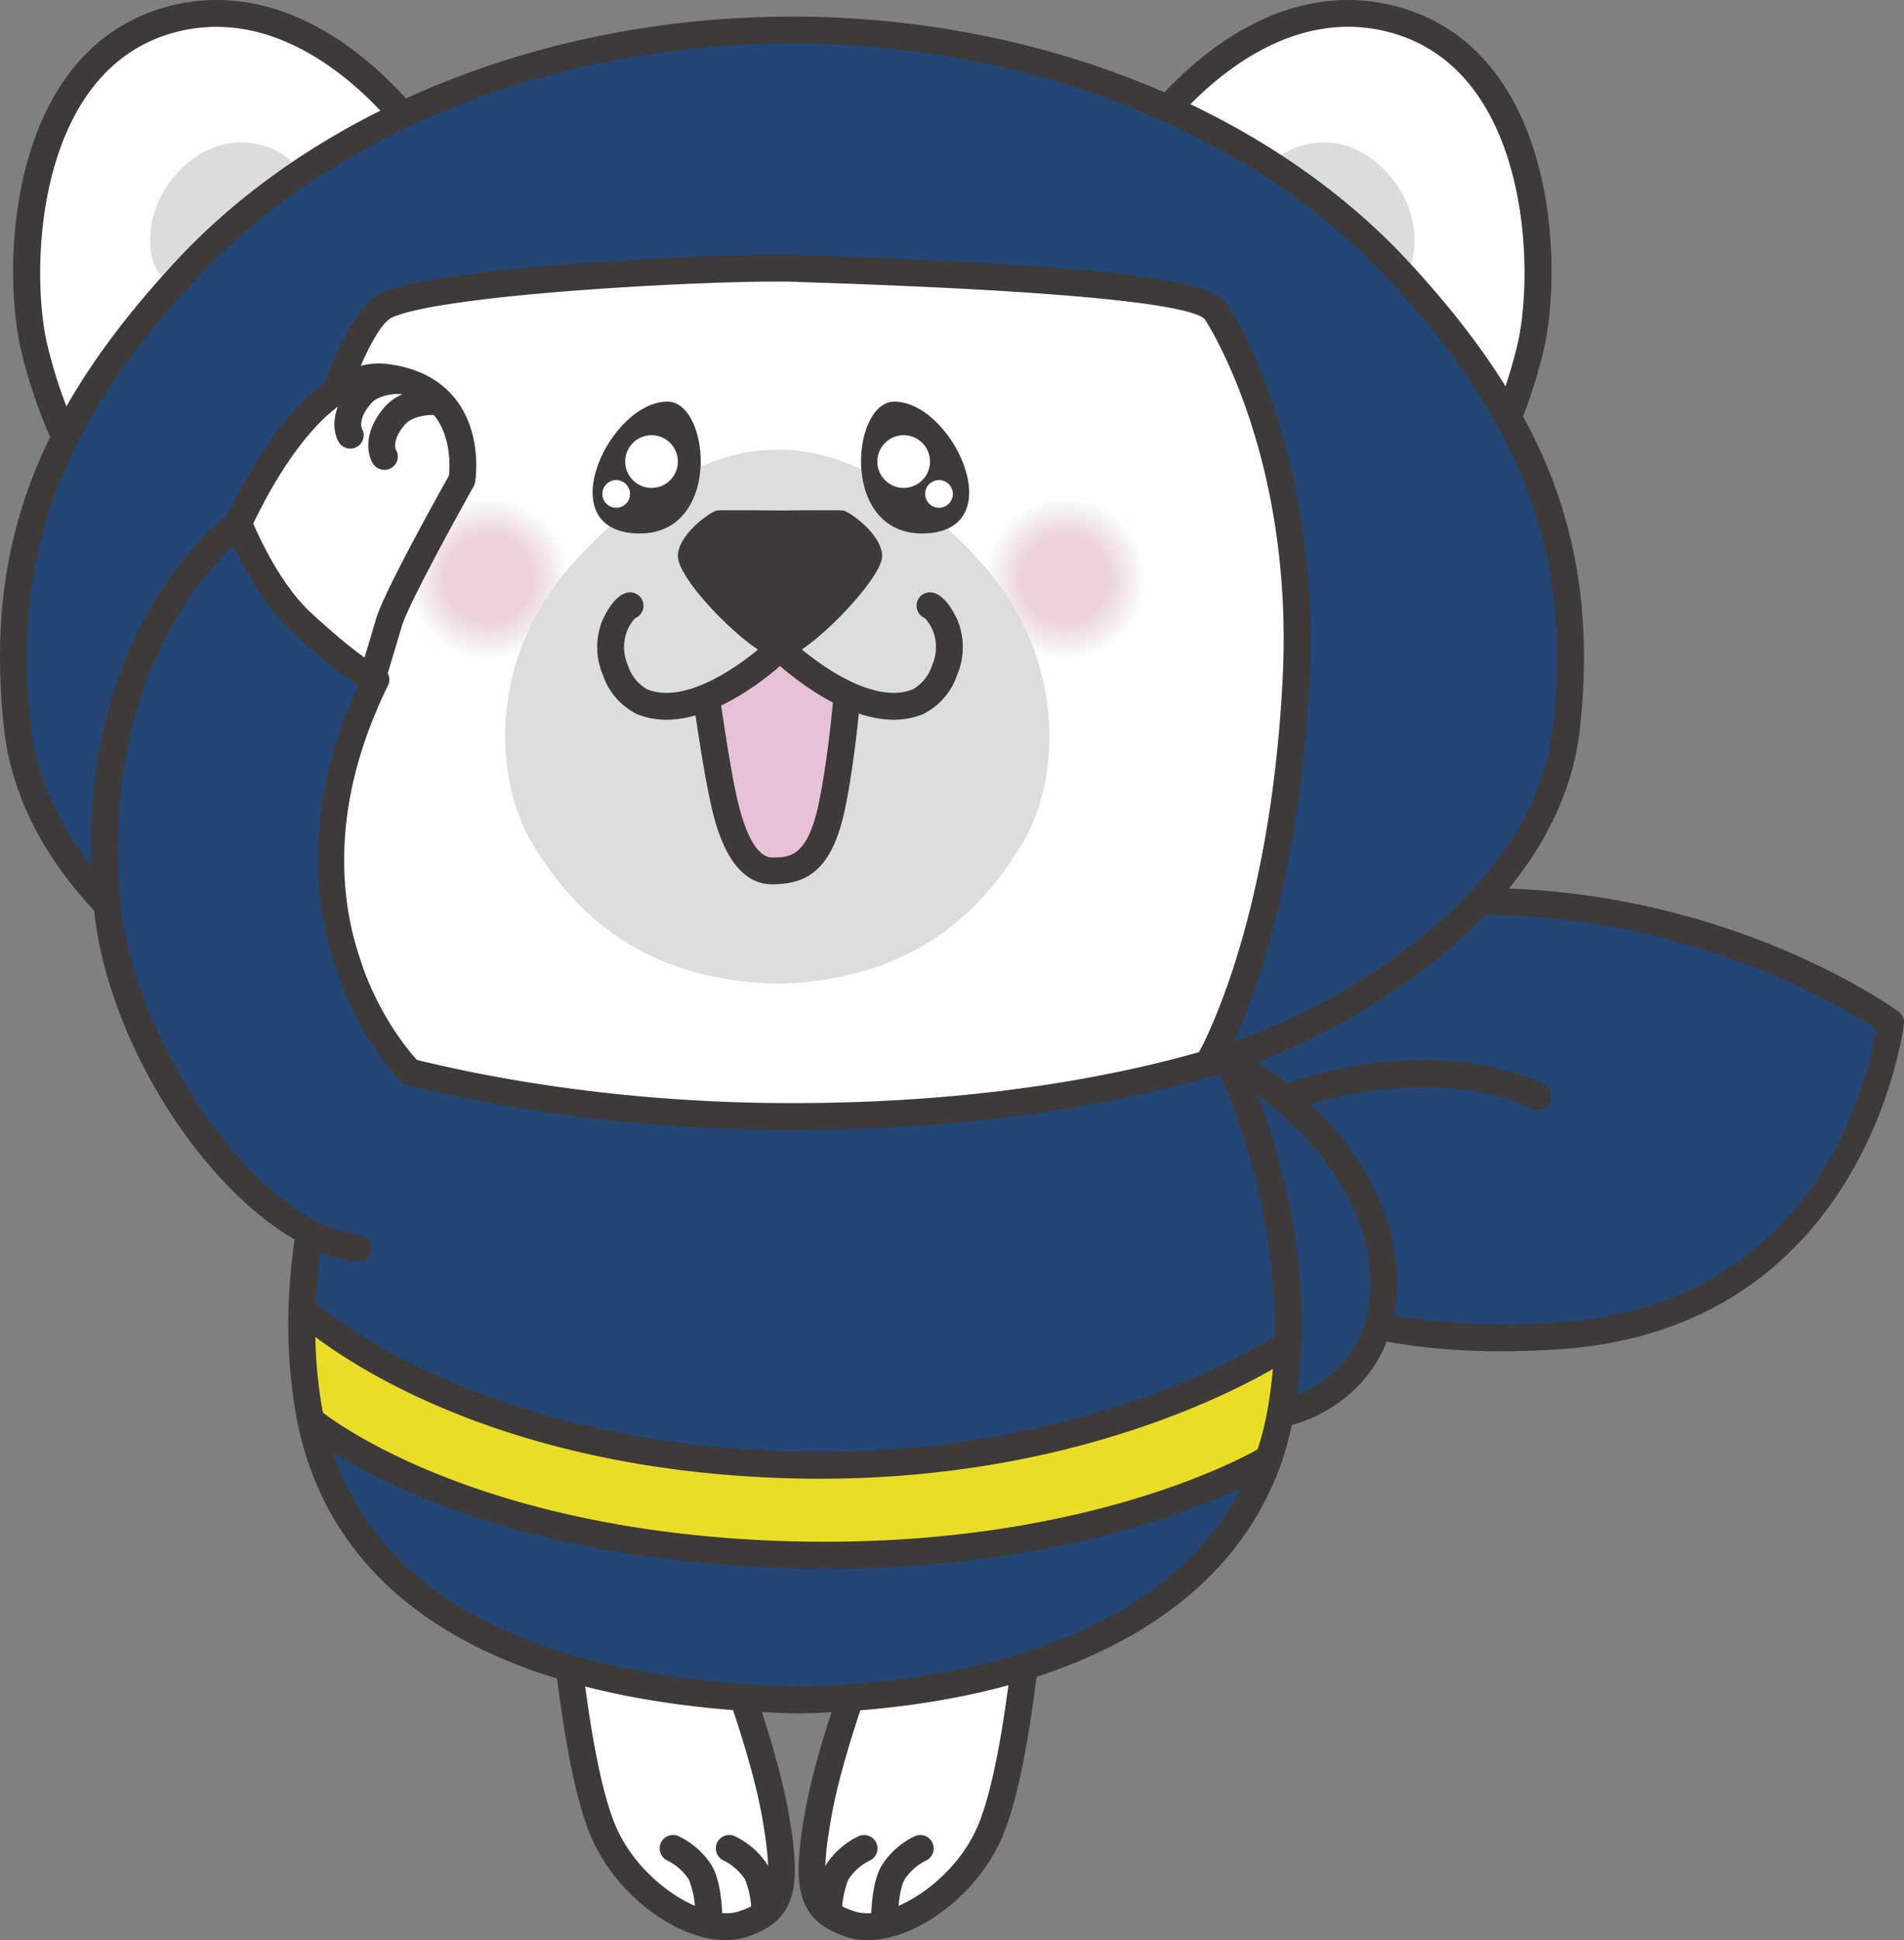<svg id="nanmaru_top" xmlns="http://www.w3.org/2000/svg" xmlns:xlink="http://www.w3.org/1999/xlink" width="300.001" height="305.541" viewBox="0 0 300.001 305.541">
  <rect x="0" y="0" width="300.001" height="305.541" fill="#808080" stroke="none"/>
  <defs>
    <clipPath id="clip-path">
      <rect id="長方形_8407" data-name="長方形 8407" width="300.001" height="305.541" fill="none"/>
    </clipPath>
  </defs>
  <g id="グループ_9501" data-name="グループ 9501" clip-path="url(#clip-path)">
    <path id="パス_17801" data-name="パス 17801" d="M96.139,207.813s6.6,16.629,8.666,28.141,1.41,15.349-5.072,17.481-17.906-4.69-22.1-14.923-6.03-33.256-6.03-33.256Z" transform="translate(17.3 49.591)" fill="#fff"/>
    <path id="パス_17802" data-name="パス 17802" d="M97.458,256.362c-7.772,0-17.524-7.262-21.367-16.639-4.267-10.417-6.1-32.936-6.179-33.89a2.106,2.106,0,0,1,.631-1.679,2.073,2.073,0,0,1,1.694-.59l24.534,2.559a2.111,2.111,0,0,1,1.743,1.32c.273.688,6.7,16.96,8.782,28.55s1.63,17.189-6.49,19.858a10.68,10.68,0,0,1-3.347.51m-23.1-48.33c.608,6.211,2.43,22.241,5.647,30.09,3.742,9.136,14.157,15.462,19.485,13.717,4.449-1.464,5.813-3.051,3.654-15.1-1.69-9.42-6.567-22.566-8.092-26.547Z" transform="translate(16.889 49.179)" fill="#3d3a39"/>
    <path id="パス_17803" data-name="パス 17803" d="M92.529,234.444a10.593,10.593,0,0,1,4.333,3.838c1.193,2.039,1.3,6.345,1.3,6.345" transform="translate(22.356 56.643)" fill="#fff"/>
    <path id="パス_17804" data-name="パス 17804" d="M98.575,247.148a2.112,2.112,0,0,1-2.109-2.055,14.758,14.758,0,0,0-1.017-5.334,8.513,8.513,0,0,0-3.376-2.98,2.111,2.111,0,0,1,1.723-3.854,12.532,12.532,0,0,1,5.3,4.7c1.428,2.439,1.581,6.861,1.593,7.358a2.11,2.11,0,0,1-2.055,2.164h-.057" transform="translate(21.946 56.233)" fill="#3d3a39"/>
    <path id="パス_17805" data-name="パス 17805" d="M85.4,234.444a10.593,10.593,0,0,1,4.333,3.838c1.194,2.039,1.3,6.345,1.3,6.345" transform="translate(20.632 56.643)" fill="#fff"/>
    <path id="パス_17806" data-name="パス 17806" d="M91.442,247.148a2.111,2.111,0,0,1-2.109-2.056,14.738,14.738,0,0,0-1.016-5.331,8.518,8.518,0,0,0-3.377-2.981,2.111,2.111,0,0,1,1.723-3.854,12.532,12.532,0,0,1,5.3,4.7c1.429,2.439,1.581,6.861,1.593,7.359a2.111,2.111,0,0,1-2.056,2.163h-.056" transform="translate(20.222 56.233)" fill="#3d3a39"/>
    <path id="パス_17807" data-name="パス 17807" d="M112.733,207.813s-6.6,16.629-8.666,28.141-1.41,15.349,5.072,17.481,17.906-4.69,22.1-14.923,6.031-33.256,6.031-33.256Z" transform="translate(24.891 49.591)" fill="#fff"/>
    <path id="パス_17808" data-name="パス 17808" d="M112.231,256.363a10.647,10.647,0,0,1-3.347-.511c-8.12-2.668-8.565-8.283-6.49-19.858s8.509-27.86,8.782-28.548a2.111,2.111,0,0,1,1.743-1.32l24.534-2.559a2.068,2.068,0,0,1,1.694.59,2.1,2.1,0,0,1,.631,1.679c-.076.954-1.912,23.473-6.179,33.89-3.843,9.377-13.6,16.639-21.367,16.639m2.41-46.172c-1.525,3.981-6.4,17.127-8.092,26.547-2.159,12.052-.795,13.639,3.654,15.1,5.334,1.742,15.741-4.583,19.485-13.717,3.217-7.85,5.038-23.88,5.647-30.09Z" transform="translate(24.485 49.18)" fill="#3d3a39"/>
    <path id="パス_17809" data-name="パス 17809" d="M110.777,234.444a10.593,10.593,0,0,0-4.333,3.838c-1.194,2.039-1.3,6.345-1.3,6.345" transform="translate(25.403 56.643)" fill="#fff"/>
    <path id="パス_17810" data-name="パス 17810" d="M105.551,247.149h-.057a2.11,2.11,0,0,1-2.055-2.164c.012-.5.165-4.919,1.593-7.358a12.531,12.531,0,0,1,5.3-4.7,2.111,2.111,0,0,1,1.722,3.854,8.511,8.511,0,0,0-3.375,2.98,14.759,14.759,0,0,0-1.017,5.334,2.112,2.112,0,0,1-2.109,2.055" transform="translate(24.992 56.232)" fill="#3d3a39"/>
    <path id="パス_17811" data-name="パス 17811" d="M117.909,234.444a10.593,10.593,0,0,0-4.333,3.838c-1.194,2.039-1.3,6.345-1.3,6.345" transform="translate(27.126 56.643)" fill="#fff"/>
    <path id="パス_17812" data-name="パス 17812" d="M112.684,247.15h-.055a2.111,2.111,0,0,1-2.057-2.164c.012-.5.164-4.921,1.594-7.36a12.526,12.526,0,0,1,5.3-4.7,2.111,2.111,0,0,1,1.722,3.854,8.511,8.511,0,0,0-3.375,2.98c-.7,1.187-.985,4.1-1.017,5.331a2.111,2.111,0,0,1-2.11,2.059" transform="translate(26.715 56.232)" fill="#3d3a39"/>
    <path id="パス_17813" data-name="パス 17813" d="M148.8,136.5s25.169-22.169,48.409-22.169c38.6,0,64.724,19.065,64.724,19.065s-5.078,46.27-52.475,49.373-58.682-19.42-58.682-19.42Z" transform="translate(35.952 27.624)" fill="#234674"/>
    <path id="パス_17814" data-name="パス 17814" d="M201.087,185.592c-40.822,0-51.331-19.974-51.785-20.881a2.093,2.093,0,0,1-.219-.791l-1.974-26.85a2.116,2.116,0,0,1,.71-1.741c1.053-.926,26.04-22.7,49.8-22.7,38.843,0,64.88,18.676,65.97,19.472a2.113,2.113,0,0,1,.854,1.936c-.052.48-5.834,48.066-54.437,51.25q-4.688.307-8.923.3M153.26,163.135c.739,1.214,3.8,5.7,10.9,9.878,7.709,4.534,21.882,9.616,45.578,8.063,41.309-2.706,49.17-38.9,50.342-46.257-5.156-3.393-29.237-17.961-62.453-17.961-19.925,0-41.831,17.325-46.223,20.973Z" transform="translate(35.541 27.213)" fill="#3d3a39"/>
    <path id="パス_17815" data-name="パス 17815" d="M150.4,142.934a62.253,62.253,0,0,0,16.08-3c24.707-8.357,39.509-.149,39.509-.149" transform="translate(36.337 32.903)" fill="#234674"/>
    <path id="パス_17816" data-name="パス 17816" d="M150.8,145.459a2.112,2.112,0,0,1-.062-4.223,60.616,60.616,0,0,0,15.468-2.888c25.3-8.555,40.574-.348,41.211.006a2.112,2.112,0,0,1-2.05,3.694c-.134-.073-14.4-7.617-37.808.3a63.9,63.9,0,0,1-16.7,3.108H150.8" transform="translate(35.926 32.488)" fill="#3d3a39"/>
    <path id="パス_17817" data-name="パス 17817" d="M155.8,134.354s22.128,11.786,24.388,32.118-16.075,23.737-16.075,23.737" transform="translate(37.641 32.461)" fill="#234674"/>
    <path id="パス_17818" data-name="パス 17818" d="M164.516,192.731a2.112,2.112,0,0,1-.384-4.188c.664-.128,16.371-3.352,14.362-21.428-2.106-18.958-23.07-30.375-23.281-30.489A2.111,2.111,0,0,1,157.2,132.9c.944.5,23.137,12.554,25.493,33.749,1.959,17.625-10.778,24.744-17.788,26.045a2.164,2.164,0,0,1-.387.036" transform="translate(37.231 32.05)" fill="#3d3a39"/>
    <path id="パス_17819" data-name="パス 17819" d="M184.184,134.354s13.6,26.866,8.313,55.855c-4.655,25.505-28.989,44.011-76.016,45.069-49.243-1.269-72.308-19.564-76.962-45.069-5.289-28.989,8.313-55.855,8.313-55.855" transform="translate(9.253 32.461)" fill="#234674"/>
    <path id="パス_17820" data-name="パス 17820" d="M193.657,171.567s-29.518,20.3-78.132,19.034c-52.7-1.377-77.194-24.593-77.194-24.593l1.374,17.528s23.12,19.821,75.82,21.2c48.614,1.269,75.119-15.158,75.119-15.158Z" transform="translate(9.261 40.109)" fill="#e9dd27"/>
    <path id="パス_17821" data-name="パス 17821" d="M120.368,193.181c-1.479,0-2.97-.019-4.486-.058-52.9-1.381-77.567-24.2-78.591-25.17a2.112,2.112,0,0,1,2.9-3.068c.241.227,24.641,22.68,75.8,24.016,47.325,1.24,76.592-18.464,76.882-18.664a2.112,2.112,0,0,1,2.393,3.48c-1.191.818-28.849,19.463-74.9,19.463" transform="translate(8.85 39.698)" fill="#3d3a39"/>
    <path id="パス_17822" data-name="パス 17822" d="M121.073,203.916c-1.789,0-3.6-.023-5.458-.072-52.843-1.379-76.174-20.875-77.141-21.7a2.112,2.112,0,0,1,2.748-3.207c.344.289,23.44,19.357,74.5,20.69,47.437,1.223,73.693-14.681,73.954-14.841a2.111,2.111,0,1,1,2.224,3.588c-1.062.659-25.627,15.546-70.828,15.546" transform="translate(9.117 43.109)" fill="#3d3a39"/>
    <path id="パス_17823" data-name="パス 17823" d="M116.941,237.8C58.34,236.291,41.6,211.516,37.855,191c-5.358-29.352,7.935-56.066,8.5-57.188a2.112,2.112,0,0,1,3.768,1.907c-.132.263-13.212,26.605-8.119,54.521,4.966,27.217,30.88,42.2,74.94,43.34,42.063-.95,69.031-16.747,73.884-43.34,5.1-27.965-7.986-54.258-8.119-54.52a2.112,2.112,0,1,1,3.768-1.908c.569,1.122,13.861,27.837,8.5,57.188-5.245,28.744-33.691,45.8-78.045,46.8" transform="translate(8.839 32.05)" fill="#3d3a39"/>
    <path id="パス_17824" data-name="パス 17824" d="M145.315,21.18S162.207-3.882,185.089,2.836s23.629,38.3,21.159,50.572a78.269,78.269,0,0,1-7.94,20.766Z" transform="translate(35.109 0.409)" fill="#fff"/>
    <path id="パス_17825" data-name="パス 17825" d="M198.719,76.693a2.11,2.11,0,0,1-1.492-.618L144.234,23.081a2.107,2.107,0,0,1-.258-2.673A57.773,57.773,0,0,1,155.748,8.22c9.825-7.525,20.321-9.947,30.347-7C209.851,8.193,211.6,39.947,208.73,54.232a79.661,79.661,0,0,1-8.183,21.408,2.114,2.114,0,0,1-1.553,1.036,2.248,2.248,0,0,1-.274.017M148.5,21.38l49.69,49.69a74.156,74.156,0,0,0,6.4-17.672c2.519-12.527,1.06-42.037-19.686-48.128-18.113-5.322-32.528,11.119-36.4,16.11" transform="translate(34.698 0)" fill="#3d3a39"/>
    <path id="パス_17826" data-name="パス 17826" d="M179.944,22.792c5.566,6.03,4.635,12.862,3.6,14.811-2.75,5.173-7.652,5.749-15.869,1.481S158.4,26.812,160.6,22.792s11.725-8.252,19.342,0" transform="translate(38.561 4.363)" fill="#dbdcdc"/>
    <path id="パス_17827" data-name="パス 17827" d="M65.295,21.18S48.4-3.882,25.521,2.836,1.892,41.135,4.361,53.407A78.272,78.272,0,0,0,12.3,74.173Z" transform="translate(0.821 0.409)" fill="#fff"/>
    <path id="パス_17828" data-name="パス 17828" d="M12.719,76.693a2.035,2.035,0,0,1-.274-.017,2.108,2.108,0,0,1-1.553-1.035A79.641,79.641,0,0,1,2.708,54.232C-.165,39.947,1.587,8.193,25.343,1.219,35.373-1.727,45.865.7,55.69,8.22A57.838,57.838,0,0,1,67.463,20.408a2.112,2.112,0,0,1-.258,2.674L14.212,76.074a2.11,2.11,0,0,1-1.492.618M33.7,4.229A25.325,25.325,0,0,0,26.532,5.27C5.787,11.362,4.329,40.872,6.848,53.4a74.144,74.144,0,0,0,6.4,17.671L62.932,21.383C59.578,17.074,48.341,4.229,33.7,4.229" transform="translate(0.403 0)" fill="#3d3a39"/>
    <path id="パス_17829" data-name="パス 17829" d="M23.432,22.792c-5.566,6.03-4.635,12.862-3.6,14.811,2.75,5.173,7.652,5.749,15.869,1.481s9.272-12.272,7.07-16.292-11.724-8.252-19.342,0" transform="translate(4.602 4.363)" fill="#dbdcdc"/>
    <path id="パス_17830" data-name="パス 17830" d="M124.373,174.917c31.051,0,54.75-4.8,70.091-9.733,13.167-4.239,48.808-22.006,51.981-51.776s-6.619-50.163-26.308-71.514C196.721,16.5,159.762,3.807,124.373,3.807S52.024,16.5,28.609,41.893C8.92,63.244-.874,83.637,2.3,113.407s38.758,47.716,51.981,51.776c16.081,4.937,40.416,9.733,70.091,9.733" transform="translate(0.414 0.92)" fill="#234674"/>
    <path id="パス_17831" data-name="パス 17831" d="M181.384,159.262s11.85-19.534,13.869-60.725c1.646-33.581-10.684-54.951-12.7-57.736-3.668-5.078-55.156-6.307-65.794-6.73s-55.631,1.651-64.829,5.795C45.515,42.758,35.788,73.5,37.275,98.537c2.132,35.93,14.748,61.152,14.748,61.152s24.624,7.064,62.454,7.924,66.908-8.351,66.908-8.351" transform="translate(8.969 8.219)" fill="#fff"/>
    <path id="パス_17832" data-name="パス 17832" d="M52.436,162.21a2.112,2.112,0,0,1-1.89-1.167C50.023,160,37.712,135.021,35.577,99.072c-1.494-25.186,8.054-57.186,15.9-60.721,9.866-4.445,56.026-6.368,65.78-5.98,1.039.041,2.467.091,4.2.149,49.219,1.689,60.869,4.2,63.219,7.455,3.884,5.376,14.627,27.771,13.094,59.074-2.024,41.251-13.68,60.9-14.174,61.717a2.112,2.112,0,0,1-3.612-2.19c.114-.19,11.6-19.673,13.566-59.733,1.73-35.286-12.157-56.2-12.3-56.4-1.727-1.7-13.566-4.115-59.939-5.705-1.747-.061-3.183-.109-4.228-.151-10.583-.423-55.307,1.749-63.879,5.611C48.635,44.264,38.26,72.983,39.794,98.822c2.08,35.037,14.405,60.083,14.531,60.331a2.114,2.114,0,0,1-1.888,3.057" transform="translate(8.558 7.809)" fill="#3d3a39"/>
    <path id="パス_17833" data-name="パス 17833" d="M124.787,177.438c-33.677,0-58.758-6.157-70.71-9.826C41.269,163.68,3.958,145.4.612,114.041-2.375,86,5.406,64.8,27.471,40.873,49.856,16.6,86.235,2.106,124.787,2.106S199.718,16.6,222.1,40.873C244.167,64.8,251.948,86,248.96,114.041c-3.294,30.894-39.689,49.139-53.435,53.564-13.941,4.486-37.529,9.834-70.738,9.834m0-171.11c-37.392,0-72.61,13.984-94.212,37.407C9.433,66.661,1.968,86.9,4.814,113.594c1.64,15.383,12.563,27.036,21.439,34.1a97.967,97.967,0,0,0,29.064,15.88c11.726,3.6,36.344,9.64,69.47,9.64,32.664,0,55.792-5.237,69.443-9.631A100.786,100.786,0,0,0,223.3,147.627c12.923-10.257,20.141-21.708,21.455-34.034,2.847-26.691-4.618-46.93-25.76-69.858C197.4,20.313,162.176,6.329,124.787,6.329" transform="translate(0 0.509)" fill="#3d3a39"/>
    <path id="パス_17834" data-name="パス 17834" d="M52.029,75.819a12.4,12.4,0,1,1,12.4,12.4,12.4,12.4,0,0,1-12.4-12.4" transform="translate(12.571 15.323)" fill="#fafcfd"/>
    <path id="パス_17835" data-name="パス 17835" d="M52.132,75.794A12.271,12.271,0,1,1,64.4,88.065,12.271,12.271,0,0,1,52.132,75.794" transform="translate(12.596 15.348)" fill="#fafbfc"/>
    <path id="パス_17836" data-name="パス 17836" d="M52.235,75.769A12.143,12.143,0,1,1,64.378,87.912,12.143,12.143,0,0,1,52.235,75.769" transform="translate(12.62 15.373)" fill="#f9fafc"/>
    <path id="パス_17837" data-name="パス 17837" d="M52.338,75.744A12.015,12.015,0,1,1,64.353,87.759,12.016,12.016,0,0,1,52.338,75.744" transform="translate(12.645 15.397)" fill="#f9f9fb"/>
    <path id="パス_17838" data-name="パス 17838" d="M52.441,75.719A11.887,11.887,0,1,1,64.328,87.606,11.886,11.886,0,0,1,52.441,75.719" transform="translate(12.67 15.422)" fill="#f9f8fa"/>
    <path id="パス_17839" data-name="パス 17839" d="M52.544,75.694A11.759,11.759,0,1,1,64.3,87.454,11.759,11.759,0,0,1,52.544,75.694" transform="translate(12.695 15.447)" fill="#f8f7f9"/>
    <path id="パス_17840" data-name="パス 17840" d="M52.647,75.669A11.631,11.631,0,1,1,64.278,87.3,11.631,11.631,0,0,1,52.647,75.669" transform="translate(12.72 15.472)" fill="#f8f6f9"/>
    <path id="パス_17841" data-name="パス 17841" d="M52.75,75.644a11.5,11.5,0,1,1,11.5,11.5,11.5,11.5,0,0,1-11.5-11.5" transform="translate(12.745 15.497)" fill="#f8f5f8"/>
    <path id="パス_17842" data-name="パス 17842" d="M52.853,75.62A11.376,11.376,0,1,1,64.229,87,11.376,11.376,0,0,1,52.853,75.62" transform="translate(12.77 15.522)" fill="#f7f4f7"/>
    <path id="パス_17843" data-name="パス 17843" d="M52.956,75.595A11.248,11.248,0,1,1,64.2,86.842,11.248,11.248,0,0,1,52.956,75.595" transform="translate(12.795 15.547)" fill="#f7f3f6"/>
    <path id="パス_17844" data-name="パス 17844" d="M53.059,75.57a11.119,11.119,0,1,1,11.12,11.12,11.12,11.12,0,0,1-11.12-11.12" transform="translate(12.819 15.572)" fill="#f7f2f6"/>
    <path id="パス_17845" data-name="パス 17845" d="M53.162,75.545A10.991,10.991,0,1,1,64.154,86.537,10.992,10.992,0,0,1,53.162,75.545" transform="translate(12.844 15.597)" fill="#f6f1f5"/>
    <path id="パス_17846" data-name="パス 17846" d="M53.265,75.52A10.863,10.863,0,1,1,64.129,86.384,10.864,10.864,0,0,1,53.265,75.52" transform="translate(12.869 15.621)" fill="#f6f0f4"/>
    <path id="パス_17847" data-name="パス 17847" d="M53.368,75.5A10.736,10.736,0,1,1,64.1,86.231,10.736,10.736,0,0,1,53.368,75.5" transform="translate(12.894 15.646)" fill="#f6eff3"/>
    <path id="パス_17848" data-name="パス 17848" d="M53.471,75.47A10.608,10.608,0,1,1,64.079,86.079,10.609,10.609,0,0,1,53.471,75.47" transform="translate(12.919 15.671)" fill="#f5eef3"/>
    <path id="パス_17849" data-name="パス 17849" d="M53.574,75.445A10.48,10.48,0,1,1,64.053,85.924,10.479,10.479,0,0,1,53.574,75.445" transform="translate(12.944 15.696)" fill="#f5edf2"/>
    <path id="パス_17850" data-name="パス 17850" d="M53.678,75.42a10.352,10.352,0,1,1,10.35,10.351A10.35,10.35,0,0,1,53.678,75.42" transform="translate(12.969 15.721)" fill="#f5ecf1"/>
    <path id="パス_17851" data-name="パス 17851" d="M53.78,75.4A10.224,10.224,0,1,1,64,85.619,10.223,10.223,0,0,1,53.78,75.4" transform="translate(12.994 15.746)" fill="#f4ebf0"/>
    <path id="パス_17852" data-name="パス 17852" d="M53.884,75.371a10.1,10.1,0,1,1,10.1,10.1,10.1,10.1,0,0,1-10.1-10.1" transform="translate(13.019 15.771)" fill="#f4eaf0"/>
    <path id="パス_17853" data-name="パス 17853" d="M53.987,75.346a9.968,9.968,0,1,1,9.968,9.968,9.967,9.967,0,0,1-9.968-9.968" transform="translate(13.044 15.796)" fill="#f4e9ef"/>
    <path id="パス_17854" data-name="パス 17854" d="M54.09,75.321a9.84,9.84,0,1,1,9.84,9.84,9.84,9.84,0,0,1-9.84-9.84" transform="translate(13.069 15.821)" fill="#f3e8ee"/>
    <path id="パス_17855" data-name="パス 17855" d="M54.193,75.3A9.712,9.712,0,1,1,63.9,85.008,9.712,9.712,0,0,1,54.193,75.3" transform="translate(13.093 15.846)" fill="#f3e7ed"/>
    <path id="パス_17856" data-name="パス 17856" d="M54.3,75.271a9.584,9.584,0,1,1,9.584,9.584A9.584,9.584,0,0,1,54.3,75.271" transform="translate(13.118 15.87)" fill="#f3e7ed"/>
    <path id="パス_17857" data-name="パス 17857" d="M54.4,75.246A9.456,9.456,0,1,1,63.855,84.7,9.456,9.456,0,0,1,54.4,75.246" transform="translate(13.143 15.895)" fill="#f3e6ec"/>
    <path id="パス_17858" data-name="パス 17858" d="M54.5,75.221a9.328,9.328,0,1,1,9.328,9.328A9.329,9.329,0,0,1,54.5,75.221" transform="translate(13.168 15.92)" fill="#f2e5eb"/>
    <path id="パス_17859" data-name="パス 17859" d="M54.6,75.2a9.2,9.2,0,1,1,9.2,9.2,9.2,9.2,0,0,1-9.2-9.2" transform="translate(13.193 15.945)" fill="#f2e4ea"/>
    <path id="パス_17860" data-name="パス 17860" d="M54.708,75.171a9.072,9.072,0,1,1,9.072,9.072,9.072,9.072,0,0,1-9.072-9.072" transform="translate(13.218 15.97)" fill="#f2e3ea"/>
    <path id="パス_17861" data-name="パス 17861" d="M54.811,75.147a8.945,8.945,0,1,1,8.945,8.945,8.944,8.944,0,0,1-8.945-8.945" transform="translate(13.243 15.995)" fill="#f1e2e9"/>
    <path id="パス_17862" data-name="パス 17862" d="M54.914,75.122a8.817,8.817,0,1,1,8.817,8.817,8.816,8.816,0,0,1-8.817-8.817" transform="translate(13.268 16.02)" fill="#f1e1e8"/>
    <path id="パス_17863" data-name="パス 17863" d="M55.017,75.1a8.689,8.689,0,1,1,8.689,8.689A8.689,8.689,0,0,1,55.017,75.1" transform="translate(13.293 16.045)" fill="#f1e0e7"/>
    <path id="パス_17864" data-name="パス 17864" d="M55.12,75.072a8.561,8.561,0,1,1,8.561,8.561,8.561,8.561,0,0,1-8.561-8.561" transform="translate(13.317 16.07)" fill="#f0dfe7"/>
    <path id="パス_17865" data-name="パス 17865" d="M55.223,75.047a8.433,8.433,0,1,1,8.433,8.433,8.433,8.433,0,0,1-8.433-8.433" transform="translate(13.342 16.094)" fill="#f0dee6"/>
    <path id="パス_17866" data-name="パス 17866" d="M55.326,75.022a8.3,8.3,0,1,1,8.305,8.305,8.305,8.305,0,0,1-8.305-8.305" transform="translate(13.367 16.119)" fill="#f0dde5"/>
    <path id="パス_17867" data-name="パス 17867" d="M55.429,75a8.177,8.177,0,1,1,8.177,8.177A8.178,8.178,0,0,1,55.429,75" transform="translate(13.392 16.144)" fill="#efdce4"/>
    <path id="パス_17868" data-name="パス 17868" d="M55.532,74.972a8.049,8.049,0,1,1,8.049,8.049,8.049,8.049,0,0,1-8.049-8.049" transform="translate(13.417 16.169)" fill="#efdbe4"/>
    <path id="パス_17869" data-name="パス 17869" d="M55.635,74.947a7.921,7.921,0,1,1,7.921,7.921,7.922,7.922,0,0,1-7.921-7.921" transform="translate(13.442 16.194)" fill="#efdae3"/>
    <path id="パス_17870" data-name="パス 17870" d="M55.738,74.923a7.793,7.793,0,1,1,7.794,7.794,7.794,7.794,0,0,1-7.794-7.794" transform="translate(13.467 16.219)" fill="#eed9e2"/>
    <path id="パス_17871" data-name="パス 17871" d="M55.841,74.9a7.665,7.665,0,1,1,7.664,7.666A7.664,7.664,0,0,1,55.841,74.9" transform="translate(13.492 16.244)" fill="#eed8e1"/>
    <path id="パス_17872" data-name="パス 17872" d="M55.944,74.873a7.537,7.537,0,1,1,7.537,7.537,7.536,7.536,0,0,1-7.537-7.537" transform="translate(13.516 16.269)" fill="#eed7e1"/>
    <path id="パス_17873" data-name="パス 17873" d="M56.048,74.848a7.409,7.409,0,1,1,7.407,7.409,7.408,7.408,0,0,1-7.407-7.409" transform="translate(13.542 16.294)" fill="#edd6e0"/>
    <path id="パス_17874" data-name="パス 17874" d="M56.151,74.823A7.281,7.281,0,1,1,63.432,82.1a7.281,7.281,0,0,1-7.281-7.281" transform="translate(13.567 16.319)" fill="#edd5df"/>
    <path id="パス_17875" data-name="パス 17875" d="M56.254,74.8a7.154,7.154,0,1,1,7.153,7.153A7.152,7.152,0,0,1,56.254,74.8" transform="translate(13.591 16.344)" fill="#edd4de"/>
    <path id="パス_17876" data-name="パス 17876" d="M56.357,74.773A7.026,7.026,0,1,1,63.382,81.8a7.025,7.025,0,0,1-7.025-7.025" transform="translate(13.616 16.368)" fill="#ecd3de"/>
    <path id="パス_17877" data-name="パス 17877" d="M56.46,74.748a6.9,6.9,0,1,1,6.9,6.9,6.9,6.9,0,0,1-6.9-6.9" transform="translate(13.641 16.393)" fill="#ecd2dd"/>
    <path id="パス_17878" data-name="パス 17878" d="M125.2,75.819a12.4,12.4,0,1,1,12.4,12.4,12.4,12.4,0,0,1-12.4-12.4" transform="translate(30.248 15.323)" fill="#fafcfd"/>
    <path id="パス_17879" data-name="パス 17879" d="M125.3,75.794A12.271,12.271,0,1,1,137.57,88.065,12.271,12.271,0,0,1,125.3,75.794" transform="translate(30.273 15.348)" fill="#fafbfc"/>
    <path id="パス_17880" data-name="パス 17880" d="M125.4,75.769a12.143,12.143,0,1,1,12.143,12.143A12.143,12.143,0,0,1,125.4,75.769" transform="translate(30.298 15.373)" fill="#f9fafc"/>
    <path id="パス_17881" data-name="パス 17881" d="M125.5,75.744A12.015,12.015,0,1,1,137.52,87.759,12.016,12.016,0,0,1,125.5,75.744" transform="translate(30.323 15.397)" fill="#f9f9fb"/>
    <path id="パス_17882" data-name="パス 17882" d="M125.608,75.719A11.887,11.887,0,1,1,137.5,87.606a11.886,11.886,0,0,1-11.887-11.887" transform="translate(30.348 15.422)" fill="#f9f8fa"/>
    <path id="パス_17883" data-name="パス 17883" d="M125.711,75.694A11.759,11.759,0,1,1,137.47,87.454a11.759,11.759,0,0,1-11.759-11.759" transform="translate(30.373 15.447)" fill="#f8f7f9"/>
    <path id="パス_17884" data-name="パス 17884" d="M125.814,75.669A11.631,11.631,0,1,1,137.445,87.3a11.631,11.631,0,0,1-11.631-11.631" transform="translate(30.398 15.472)" fill="#f8f6f9"/>
    <path id="パス_17885" data-name="パス 17885" d="M125.917,75.644a11.5,11.5,0,1,1,11.5,11.5,11.5,11.5,0,0,1-11.5-11.5" transform="translate(30.423 15.497)" fill="#f8f5f8"/>
    <path id="パス_17886" data-name="パス 17886" d="M126.02,75.62A11.376,11.376,0,1,1,137.4,87,11.376,11.376,0,0,1,126.02,75.62" transform="translate(30.447 15.522)" fill="#f7f4f7"/>
    <path id="パス_17887" data-name="パス 17887" d="M126.123,75.595a11.248,11.248,0,1,1,11.248,11.248,11.248,11.248,0,0,1-11.248-11.248" transform="translate(30.472 15.547)" fill="#f7f3f6"/>
    <path id="パス_17888" data-name="パス 17888" d="M126.226,75.57a11.119,11.119,0,1,1,11.12,11.12,11.12,11.12,0,0,1-11.12-11.12" transform="translate(30.497 15.572)" fill="#f7f2f6"/>
    <path id="パス_17889" data-name="パス 17889" d="M126.329,75.545a10.991,10.991,0,1,1,10.992,10.992,10.992,10.992,0,0,1-10.992-10.992" transform="translate(30.522 15.597)" fill="#f6f1f5"/>
    <path id="パス_17890" data-name="パス 17890" d="M126.433,75.52A10.863,10.863,0,1,1,137.3,86.384,10.864,10.864,0,0,1,126.433,75.52" transform="translate(30.547 15.621)" fill="#f6f0f4"/>
    <path id="パス_17891" data-name="パス 17891" d="M126.535,75.5a10.736,10.736,0,1,1,10.736,10.736A10.736,10.736,0,0,1,126.535,75.5" transform="translate(30.572 15.646)" fill="#f6eff3"/>
    <path id="パス_17892" data-name="パス 17892" d="M126.638,75.47a10.608,10.608,0,1,1,10.608,10.608A10.609,10.609,0,0,1,126.638,75.47" transform="translate(30.597 15.671)" fill="#f5eef3"/>
    <path id="パス_17893" data-name="パス 17893" d="M126.742,75.445a10.48,10.48,0,1,1,10.479,10.479,10.479,10.479,0,0,1-10.479-10.479" transform="translate(30.622 15.696)" fill="#f5edf2"/>
    <path id="パス_17894" data-name="パス 17894" d="M126.845,75.42A10.352,10.352,0,1,1,137.2,85.772,10.351,10.351,0,0,1,126.845,75.42" transform="translate(30.647 15.721)" fill="#f5ecf1"/>
    <path id="パス_17895" data-name="パス 17895" d="M126.948,75.4a10.224,10.224,0,1,1,10.223,10.223A10.223,10.223,0,0,1,126.948,75.4" transform="translate(30.672 15.746)" fill="#f4ebf0"/>
    <path id="パス_17896" data-name="パス 17896" d="M127.051,75.371a10.1,10.1,0,1,1,10.1,10.1,10.1,10.1,0,0,1-10.1-10.1" transform="translate(30.697 15.771)" fill="#f4eaf0"/>
    <path id="パス_17897" data-name="パス 17897" d="M127.154,75.346a9.968,9.968,0,1,1,9.968,9.968,9.967,9.967,0,0,1-9.968-9.968" transform="translate(30.721 15.796)" fill="#f4e9ef"/>
    <path id="パス_17898" data-name="パス 17898" d="M127.257,75.321a9.84,9.84,0,1,1,9.84,9.84,9.839,9.839,0,0,1-9.84-9.84" transform="translate(30.746 15.821)" fill="#f3e8ee"/>
    <path id="パス_17899" data-name="パス 17899" d="M127.36,75.3a9.712,9.712,0,1,1,9.712,9.712A9.712,9.712,0,0,1,127.36,75.3" transform="translate(30.771 15.846)" fill="#f3e7ed"/>
    <path id="パス_17900" data-name="パス 17900" d="M127.463,75.271a9.584,9.584,0,1,1,9.584,9.584,9.584,9.584,0,0,1-9.584-9.584" transform="translate(30.796 15.87)" fill="#f3e7ed"/>
    <path id="パス_17901" data-name="パス 17901" d="M127.566,75.246a9.456,9.456,0,1,1,9.456,9.456,9.456,9.456,0,0,1-9.456-9.456" transform="translate(30.821 15.895)" fill="#f3e6ec"/>
    <path id="パス_17902" data-name="パス 17902" d="M127.669,75.221A9.328,9.328,0,1,1,137,84.549a9.329,9.329,0,0,1-9.328-9.328" transform="translate(30.846 15.92)" fill="#f2e5eb"/>
    <path id="パス_17903" data-name="パス 17903" d="M127.772,75.2a9.2,9.2,0,1,1,9.2,9.2,9.2,9.2,0,0,1-9.2-9.2" transform="translate(30.871 15.945)" fill="#f2e4ea"/>
    <path id="パス_17904" data-name="パス 17904" d="M127.875,75.171a9.072,9.072,0,1,1,9.072,9.072,9.072,9.072,0,0,1-9.072-9.072" transform="translate(30.896 15.97)" fill="#f2e3ea"/>
    <path id="パス_17905" data-name="パス 17905" d="M127.978,75.147a8.945,8.945,0,1,1,8.945,8.945,8.944,8.944,0,0,1-8.945-8.945" transform="translate(30.92 15.995)" fill="#f1e2e9"/>
    <path id="パス_17906" data-name="パス 17906" d="M128.081,75.122a8.817,8.817,0,1,1,8.817,8.817,8.816,8.816,0,0,1-8.817-8.817" transform="translate(30.945 16.02)" fill="#f1e1e8"/>
    <path id="パス_17907" data-name="パス 17907" d="M128.184,75.1a8.689,8.689,0,1,1,8.689,8.689,8.689,8.689,0,0,1-8.689-8.689" transform="translate(30.97 16.045)" fill="#f1e0e7"/>
    <path id="パス_17908" data-name="パス 17908" d="M128.287,75.072a8.561,8.561,0,1,1,8.561,8.561,8.561,8.561,0,0,1-8.561-8.561" transform="translate(30.995 16.07)" fill="#f0dfe7"/>
    <path id="パス_17909" data-name="パス 17909" d="M128.39,75.047a8.433,8.433,0,1,1,8.433,8.433,8.433,8.433,0,0,1-8.433-8.433" transform="translate(31.02 16.094)" fill="#f0dee6"/>
    <path id="パス_17910" data-name="パス 17910" d="M128.493,75.022a8.3,8.3,0,1,1,8.305,8.305,8.305,8.305,0,0,1-8.305-8.305" transform="translate(31.045 16.119)" fill="#f0dde5"/>
    <path id="パス_17911" data-name="パス 17911" d="M128.6,75a8.177,8.177,0,1,1,8.177,8.177A8.178,8.178,0,0,1,128.6,75" transform="translate(31.07 16.144)" fill="#efdce4"/>
    <path id="パス_17912" data-name="パス 17912" d="M128.7,74.972a8.049,8.049,0,1,1,8.049,8.049,8.049,8.049,0,0,1-8.049-8.049" transform="translate(31.095 16.169)" fill="#efdbe4"/>
    <path id="パス_17913" data-name="パス 17913" d="M128.8,74.947a7.92,7.92,0,1,1,7.92,7.921,7.921,7.921,0,0,1-7.92-7.921" transform="translate(31.12 16.194)" fill="#efdae3"/>
    <path id="パス_17914" data-name="パス 17914" d="M128.906,74.923a7.792,7.792,0,1,1,7.792,7.794,7.793,7.793,0,0,1-7.792-7.794" transform="translate(31.145 16.219)" fill="#eed9e2"/>
    <path id="パス_17915" data-name="パス 17915" d="M129.009,74.9a7.665,7.665,0,1,1,7.666,7.666,7.664,7.664,0,0,1-7.666-7.666" transform="translate(31.17 16.244)" fill="#eed8e1"/>
    <path id="パス_17916" data-name="パス 17916" d="M129.112,74.873a7.537,7.537,0,1,1,7.537,7.537,7.536,7.536,0,0,1-7.537-7.537" transform="translate(31.194 16.269)" fill="#eed7e1"/>
    <path id="パス_17917" data-name="パス 17917" d="M129.215,74.848a7.409,7.409,0,1,1,7.409,7.409,7.409,7.409,0,0,1-7.409-7.409" transform="translate(31.219 16.294)" fill="#edd6e0"/>
    <path id="パス_17918" data-name="パス 17918" d="M129.318,74.823A7.281,7.281,0,1,1,136.6,82.1a7.281,7.281,0,0,1-7.281-7.281" transform="translate(31.244 16.319)" fill="#edd5df"/>
    <path id="パス_17919" data-name="パス 17919" d="M129.421,74.8a7.153,7.153,0,1,1,7.153,7.153,7.152,7.152,0,0,1-7.153-7.153" transform="translate(31.269 16.344)" fill="#edd4de"/>
    <path id="パス_17920" data-name="パス 17920" d="M129.524,74.773a7.026,7.026,0,1,1,7.025,7.025,7.025,7.025,0,0,1-7.025-7.025" transform="translate(31.294 16.368)" fill="#ecd3de"/>
    <path id="パス_17921" data-name="パス 17921" d="M129.627,74.748a6.9,6.9,0,1,1,6.9,6.9,6.9,6.9,0,0,1-6.9-6.9" transform="translate(31.319 16.393)" fill="#ecd2dd"/>
    <path id="パス_17922" data-name="パス 17922" d="M106.989,57.042c-2.421.006-15.869-.22-32.171,17.858-13.753,15.253-12.355,34.389-6.43,44.165,5.4,8.917,15.658,21.583,38.6,22.065,22.944-.482,33.2-13.147,38.6-22.065,5.925-9.776,7.286-28.879-6.43-44.165-16.41-18.289-29.806-17.874-32.171-17.858" transform="translate(15.487 13.781)" fill="#dcdddd"/>
    <path id="パス_17923" data-name="パス 17923" d="M89.81,91.385s2.442,11.593,2.3,13.709,1.759,12.13,9.092,12.2c4.65.047,7.861-4.3,8.39-11.815a130.428,130.428,0,0,1,2.1-15.073L101.2,82.171Z" transform="translate(21.699 19.853)" fill="#e7c1d7"/>
    <path id="パス_17924" data-name="パス 17924" d="M100.355,118.217c-7,0-9.118-10.148-9.815-13.485l-.082-.381C89.513,100,88.187,90.883,88.13,90.5a2.112,2.112,0,0,1,4.18-.606c.014.092,1.361,9.354,2.276,13.562l.087.413c1.841,8.805,4.349,10.128,5.687,10.128h.009c2.781-.012,5.657-.024,7.446-8.973C109.25,97.844,109.99,89.128,110,89.04a2.134,2.134,0,0,1,2.281-1.927,2.112,2.112,0,0,1,1.928,2.281c-.031.365-.767,9.038-2.25,16.455-2.047,10.233-6.105,12.345-11.572,12.368Z" transform="translate(21.288 21.046)" fill="#3d3a39"/>
    <path id="パス_17925" data-name="パス 17925" d="M117.308,95.192c-9.3,0-18.92-9.351-19.391-9.814a2.112,2.112,0,0,1,2.961-3.011c3.206,3.146,12.95,10.723,19.463,8.031a6.669,6.669,0,0,0,3.006-3.732,7.145,7.145,0,0,0,.171-5.408,6.563,6.563,0,0,0-1.314-2.069,2.112,2.112,0,0,1,1.239-4.017c.949.191,2.4,1.09,3.9,4.292a11.228,11.228,0,0,1-.058,8.73,10.645,10.645,0,0,1-5.33,6.106,12.071,12.071,0,0,1-4.646.891m5.3-15.879h0m0,0h0" transform="translate(23.505 18.152)" fill="#3d3a39"/>
    <path id="パス_17926" data-name="パス 17926" d="M86.68,95.192a12.043,12.043,0,0,1-4.646-.891A10.65,10.65,0,0,1,76.7,88.193a11.235,11.235,0,0,1-.056-8.728c1.5-3.2,2.95-4.1,3.9-4.292a2.112,2.112,0,0,1,1.239,4.017,6.561,6.561,0,0,0-1.314,2.069,7.144,7.144,0,0,0,.17,5.408A6.668,6.668,0,0,0,83.646,90.4c6.513,2.691,16.26-4.883,19.465-8.031a2.112,2.112,0,0,1,2.961,3.011c-.472.463-10.093,9.814-19.393,9.814m-5.3-15.879h0m0,0h0" transform="translate(18.312 18.152)" fill="#3d3a39"/>
    <path id="パス_17927" data-name="パス 17927" d="M102.118,88.2c3.8,0,16.1-12.564,16.09-16.246-.006-3.5-5.289-7.088-6.136-7.194s-9.954,0-9.954,0-9.107-.105-9.954,0-6.131,3.7-6.136,7.194c-.006,4.03,12.291,16.246,16.09,16.246" transform="translate(20.785 15.635)" fill="#3d3a39"/>
    <path id="パス_17928" data-name="パス 17928" d="M87.034,50.945c6.834.051,8.6,21.464-5.078,20.745-13.529-.71-4.035-20.813,5.078-20.745" transform="translate(18.17 12.309)" fill="#3d3a39"/>
    <path id="パス_17929" data-name="パス 17929" d="M79.341,59.351A4.148,4.148,0,1,1,83.489,63.5a4.148,4.148,0,0,1-4.148-4.148" transform="translate(19.169 13.337)" fill="#fff"/>
    <path id="パス_17930" data-name="パス 17930" d="M76.44,63.073a2.181,2.181,0,1,1,2.181,2.182,2.182,2.182,0,0,1-2.181-2.182" transform="translate(18.468 14.712)" fill="#fff"/>
    <path id="パス_17931" data-name="パス 17931" d="M114.473,50.945c-6.834.051-8.6,21.464,5.078,20.745,13.529-.71,4.035-20.813-5.078-20.745" transform="translate(26.4 12.309)" fill="#3d3a39"/>
    <path id="パス_17932" data-name="パス 17932" d="M119.633,59.351a4.148,4.148,0,1,0-4.148,4.148,4.148,4.148,0,0,0,4.148-4.148" transform="translate(26.9 13.337)" fill="#fff"/>
    <path id="パス_17933" data-name="パス 17933" d="M121.768,63.073a2.182,2.182,0,1,0-2.182,2.182,2.182,2.182,0,0,0,2.182-2.182" transform="translate(28.366 14.712)" fill="#fff"/>
    <path id="パス_17934" data-name="パス 17934" d="M28.358,78.731C26.487,78.757,39.794,46,54.1,47.883S65.96,64.053,65.96,64.053,55.72,82.237,54.477,86.49c-1.127,3.859-3.973,13.2-3.973,13.2Z" transform="translate(6.809 11.55)" fill="#fff"/>
    <path id="パス_17935" data-name="パス 17935" d="M50.9,102.211a2.112,2.112,0,0,1-1.451-.579L27.535,80.893a2.275,2.275,0,0,1-.77-.841c-1.537-2.889,4.983-15.42,9.045-21.281C42.073,49.738,48.623,45.388,54.774,46.2c4.8.632,8.447,2.6,10.843,5.848,4.019,5.454,2.873,12.476,2.823,12.771a2.075,2.075,0,0,1-.242.68c-2.816,5-10.334,18.7-11.3,21.993-1.129,3.866-3.979,13.223-3.979,13.223a2.115,2.115,0,0,1-2.02,1.5M30.8,78.166,49.874,96.219c.93-3.068,2.28-7.532,2.974-9.911,1.214-4.157,9.759-19.476,11.471-22.525.135-1.245.425-5.824-2.119-9.254-1.687-2.275-4.37-3.668-7.976-4.143-2.561-.335-5.356.757-8.331,3.248-7.981,6.684-14.21,20.9-15.094,24.532" transform="translate(6.411 11.139)" fill="#3d3a39"/>
    <path id="パス_17936" data-name="パス 17936" d="M61.4,152.8s-23.939-23.89-5.39-61.779c0,0-2.874-.914-11.66-9.018-6.029-5.56-9.959-15.639-9.959-15.639s-24.687,17.7-20.725,60.1c2.282,24.429,23.3,52.234,39.523,54.068" transform="translate(3.198 16.035)" fill="#234674"/>
    <path id="パス_17937" data-name="パス 17937" d="M53.605,183.061a2.241,2.241,0,0,1-.24-.014c-17.76-2.008-39.035-30.777-41.388-55.97C7.95,83.96,32.526,65.812,33.574,65.061a2.111,2.111,0,0,1,3.2.949c.038.1,3.834,9.7,9.424,14.853,8.017,7.4,10.822,8.536,10.937,8.582a2.031,2.031,0,0,1,1.268,1.17,2.086,2.086,0,0,1-.079,1.748c-17.627,36,4.055,58.421,4.986,59.358a2.111,2.111,0,0,1-2.985,2.987c-.246-.246-24.021-24.614-6.665-62.37a75.848,75.848,0,0,1-10.325-8.37c-4.4-4.054-7.676-10.215-9.32-13.73-5.646,5.323-20.95,23.045-17.831,56.446,1.933,20.7,20.9,50.273,37.658,52.165a2.112,2.112,0,0,1-.235,4.212" transform="translate(2.786 15.624)" fill="#3d3a39"/>
    <path id="パス_17938" data-name="パス 17938" d="M56.736,50.946s-4.094-.217-6.213,2.2c-3.294,3.765-1.694,6.4-1.694,6.4" transform="translate(11.704 12.308)" fill="#fff"/>
    <path id="パス_17939" data-name="パス 17939" d="M49.293,62.1a2.185,2.185,0,0,1-1.859-1.045c-.891-1.469-1.492-4.995,1.912-8.887,2.715-3.1,7.4-2.951,7.914-2.92a2.112,2.112,0,0,1-.216,4.218c-.85-.038-3.356.153-4.518,1.485-2.143,2.447-1.465,3.93-1.437,3.993a2.071,2.071,0,0,1-.733,2.861,2.041,2.041,0,0,1-1.064.3" transform="translate(11.293 11.896)" fill="#3d3a39"/>
    <path id="パス_17940" data-name="パス 17940" d="M52.435,48.274s-4.094-.217-6.213,2.2c-3.294,3.765-1.694,6.4-1.694,6.4" transform="translate(10.665 11.662)" fill="#fff"/>
    <path id="パス_17941" data-name="パス 17941" d="M44.942,59.4a2.114,2.114,0,0,1-1.808-1.016c-.893-1.47-1.495-5,1.91-8.889,2.718-3.1,7.4-2.951,7.914-2.922a2.112,2.112,0,0,1-.215,4.218c-.864-.042-3.356.155-4.519,1.486-2.107,2.406-1.487,3.9-1.479,3.914a2.113,2.113,0,0,1-1.8,3.208" transform="translate(10.254 11.251)" fill="#3d3a39"/>
  </g>
</svg>
